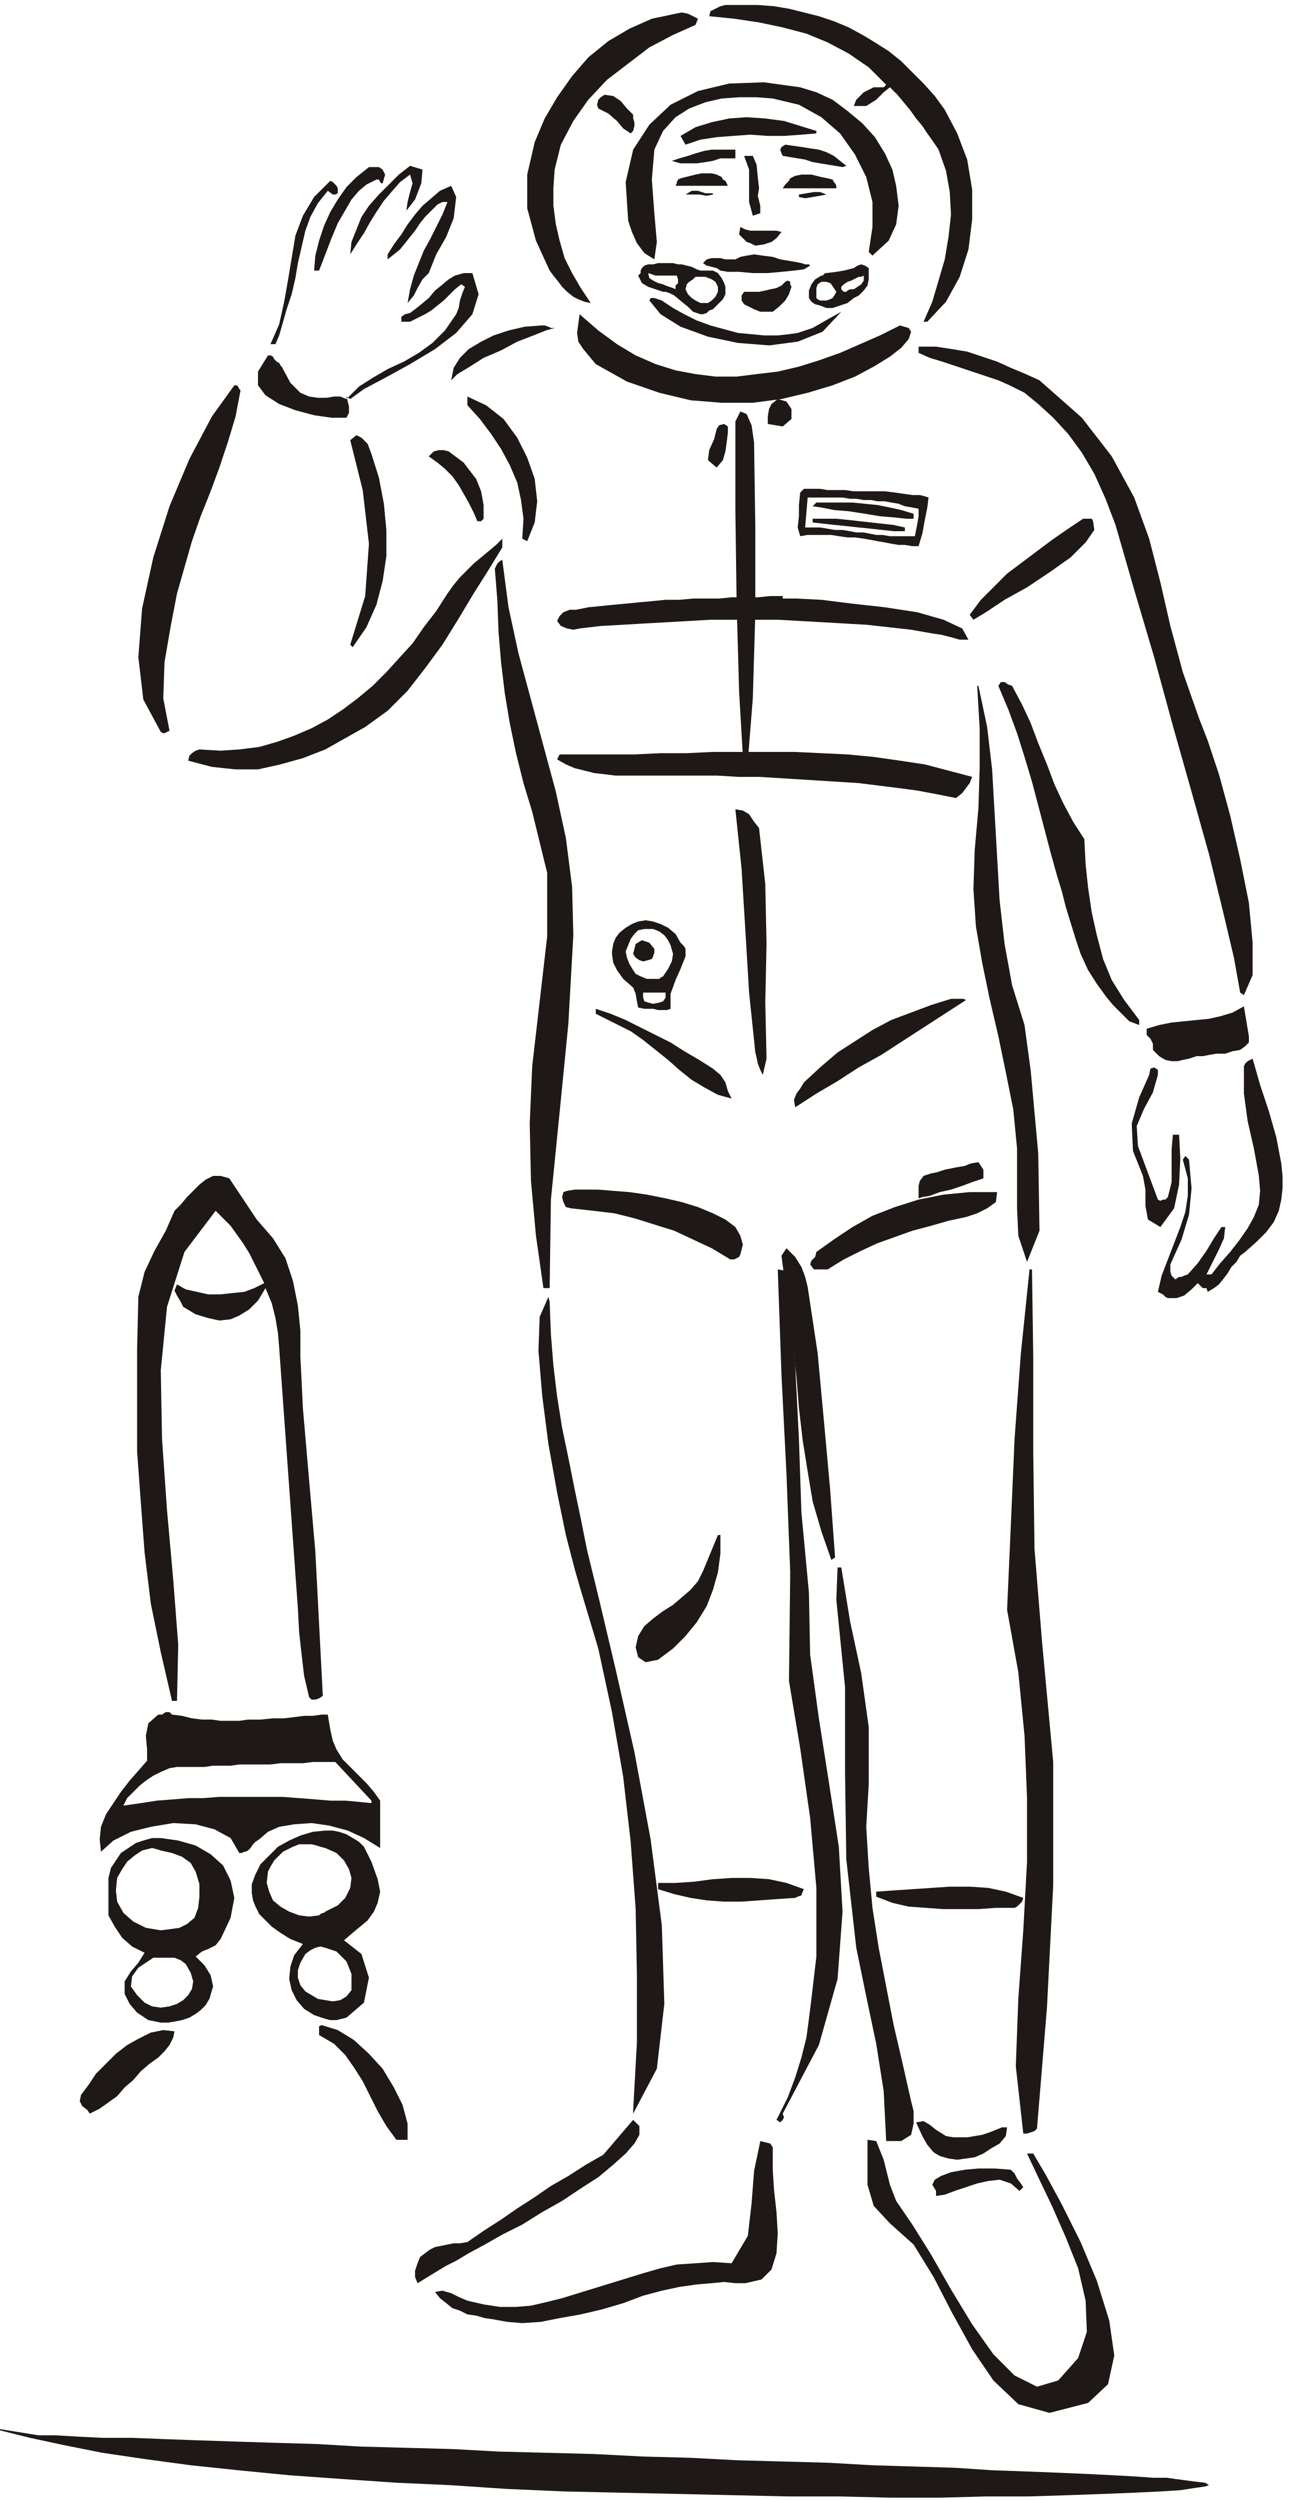 <svg xmlns="http://www.w3.org/2000/svg" fill-rule="evenodd" height="192.48" preserveAspectRatio="none" stroke-linecap="round" viewBox="0 0 1039 2005" width="99.744"><style>.pen1{stroke:none}.brush2{fill:#1e1916}</style><path class="pen1 brush2" d="m758 88 10 19 8 21 4 24v24l-3 24-7 22-11 20-15 16h-3l7-16 5-17 5-17 3-18 2-18-1-18-3-17-6-17-4-6-5-7-4-6-5-6-5-7-5-6-5-6-6-6-5 4-6 6-8 5h-10l2-5 6-6 8-4h8l1-1 1-1-14-14-16-11-17-9-17-7-19-5-19-4-20-3-20-2 1-4 4-2 4-2 4-1h26l13 1 12 2 12 3 12 3 12 4 12 5 11 6 10 6 11 7 10 8 9 9 9 9 9 10 8 11zM560 15l-2 5-18 8-19 10-17 13-17 13-15 16-12 17-10 19-5 20-1 15v14l2 15 3 13 4 14 6 12 7 12 8 12-5-1-5-2-4-2-5-4-4-4-3-4-4-5-3-4-11-24-7-26v-27l6-26 8-19 10-17 12-17 13-15 16-13 17-10 18-8 19-4 5-1 5 1 4 2 4 2z"/><path class="pen1 brush2" d="m719 149 2 16-2 15-6 13-12 11-1 1-1-1-1-1-1-1 3-20v-20l-5-20-9-18-12-17-15-13-18-10-21-5-13-1h-14l-14 1-13 3-13 5-11 7-10 11-7 15-2 24 2 27 2 23-2 14-8-5-6-8-4-9-3-9-2-31 6-26 13-20 17-16 22-11 25-6 28-1 29 4 13 4 13 6 12 9 12 10 10 11 8 13 6 13 3 13zM508 92v3l1 3v3l-1 4-2 2-6-4-5-6-7-6-8-4-1-3 1-4 2-2 3-2 7 1 6 4 5 6 5 5z"/><path class="pen1 brush2" d="M655 105v2l-12 1-14 1h-13l-14-1-14 1-13 1-13 2-12 4-4-7 12-7 13-4 14-3 14-1 15 1 15 2 13 4 13 4zm-326 35-8 6-7 8-6 7-6 9-5 8-5 9-6 9-5 8 1-10 4-10 4-10 6-9 8-9 8-8 8-8 9-7 10 3-1 11-5 13-7 9 1-7 2-8 2-7-2-7zm-20 0-2 7h-1l-1-1-1-2h-2l-8 4-6 5-6 7-4 7-7 12-5 12-5 13-5 13h-4l1-12 3-12 4-12 5-11 6-10 7-10 8-8 10-8h8l3 2 2 4zm370-7-3 1-6-1-6-1-6-1-6-1-6-2-6-1-6-1-6-1-1-2-1-3 1-2 3-2 7 1 7 1 6 1 7 1 6 2 6 3 5 4 5 4zm-89-6h-12l-6 2-6 1-7 1h-13l-7-2 6-2 7-2 6-2 7-2 6-1h19v7z"/><path class="pen1 brush2" d="M271 151v4l-2 1h-2l-4-3-8 10-6 11-4 11-3 13-3 13-2 12-3 13-4 12-2 7-2 7-2 7-3 7h-4l7-16 4-18 3-17 3-18 3-18 6-16 9-15 13-13 2 1 2 2 1 1 1 2zm338 0-1 6 2 8v6l-6 2-3-11v-26l-4-11h7l3 7 1 10 1 9zm-243 7-2 17-6 15-8 14-6 15-5 5-4 7-3 6-5 6 2-11 3-11 4-10 4-10 5-9 5-10 5-10 4-10h-4l-4 2-3 3-2 2-5 5-4 5-4 6-4 5-4 5-4 5-5 4-5 4v-4l5-8 6-8 5-8 6-8 6-7 7-6 7-6 9-4 4 9zm218-9h-42l1-2v-1l1-2 2-1 4-1 4-1 4-1 5-1h8l4 1 4 2 1 2 2 1 1 2 1 2zm44 2h43v-2l-1-2-1-1-1-2-4-1-5-1-4-1-4-1h-8l-5 1-4 2-1 2-1 1-2 2-2 3zm-56 5-5 1-6-1h-11l5-3h5l6 2h6v1zm69 2 5 1 6-1 6-1 5-1-5-2h-5l-6 1-6 1v2zm-14 28-4 5-4 3-6 2-7 1-4-2-3-1-3-3-3-3 1-6 4 2 4 1h21l4 1zm23 27-5 3-8 1-10 1-11 1h-12l-11-1h-9l-6-1-3-2-4-1-4-1-3-2 3-3 4-1h7l4 1h8l4-2 5-1 6-1 7 1 8 1 6 2 6 1 6 1 5 1 3 1h3l1 1z"/><path class="pen1 brush2" d="m278 318 1 4 1 4v5l-2 4h-12l-14-2-15-4-13-5-11-7-6-8v-11l8-13h2l2 1 1 2 1 1 1 1 2 1 1 2 1 1 7 13 8 8 7 3 7 1h7l6-1h5l5 2 10-10 11-7 12-7 13-6 12-7 11-8 10-10 9-13 2-5 1-6 2-6 2-5-3-2-5 4-4 4-5 5-5 4-5 4-5 3-6 3-6 3h-7v-4l3-2 4-1 4-3 5-4 6-5 5-6 5-4 6-5 5-3 7-2h7l5 17-5 16-13 15-17 13-20 12-20 11-17 9-11 8-3-2zm357-88-2 6-3 5-5 5-5 4h-10l-5-2-4-2-4-2-2-3v-4l2-3h12l5-1 4-1 5-1 4-2 3-3 2-1 2 1v2l1 2z"/><path class="pen1 brush2" d="M613 269h11l9-1 7-1 6-2 6-2 7-4 7-4 9-5-15 16-20 8-23 3-25-2-24-5-22-8-16-10-9-11 1-2h3l3 1 3 1 9 6 9 5 10 5 11 4 11 3 11 3 11 1 10 1z"/><path class="pen1 brush2" d="m478 292-10-12-4-6-1-7 2-15 15 13 15 11 15 9 16 7 16 5 16 3 16 2h17l16-2 17-2 17-4 16-5 17-6 16-7 16-7 16-8 7 2 2 3-2 6-6 7-9 7-13 8-15 8-18 7-20 6-21 5-23 3h-25l-25-2-25-6-26-9-25-14zm-33-29-7 2-10 4-13 5-13 7-14 6-11 7-10 6-5 5 2-10 5-8 7-7 10-6 10-5 12-4 13-3 13-1h3l3 1 2 1h3zm389 42 34 30 24 31 18 33 12 33 9 35 8 35 10 37 13 37 7 18 9 27 9 33 8 35 7 35 3 32v26l-7 16-3-2-5-28-9-38-11-45-14-50-15-53-15-55-16-54-15-52-8-21-9-20-10-17-11-15-12-13-12-11-11-9-12-6-9-4-9-3-9-3-9-3-9-3-9-3-10-3-9-4v-5h14l13 2 12 2 12 4 12 4 11 5 12 5 11 5z"/><path class="pen1 brush2" d="m551 303 1 2v2l-1 1-1 1h-14l-7-2-5-4 1-5 7 1 7 1 6 2 6 1zm-358 10-4 21-6 20-7 21-7 19-8 20-7 20-6 21-6 21-5 26-5 29-1 29 5 26-2 1-2 1h-1l-2-1-14-26-4-34 3-39 9-41 13-41 16-38 18-34 18-25h2l1 1 1 2 1 1zm226 119 1-16-2-15-3-14-6-14-7-13-8-12-9-12-10-11v-7l15 7 14 11 11 15 8 16 6 17 2 18-2 17-6 15-4-2zm209-90-12-2v-6l1-6 2-4 5-4 7 2 4 6v8l-7 6zm-23 13 1 68v69l-2 68-5 63h-2l-4-68-2-72-1-74v-71l4-8 5 2 4 9 2 14zm-21-8-1 8-1 7-2 7-5 6-7-6 1-8 4-9 2-8 2-3 4-1 3 2v5zm-286 17 6 19 4 21 2 21v21l-3 20-5 19-8 18-11 16-2-2 12-39 3-42-5-43-10-40 5-4 4 2 5 5 3 8zm77 11 7 9 4 10 2 11v11l-1 1-1 1h-3l-3-7-4-8-4-7-4-7-5-7-6-6-6-5-7-5 4-4 4-1h4l4 1 4 3 4 3 4 3 3 4zm358 41h-6l-9-1-12-1-12-2-13-2-12-1-10-2-7-1 3-3h29l10 1 10 1 10 2 9 2 10 3v4zm-7 7v3h-9l-9-1-9-1-10-1-9-1-10-1-9-1-9-1v-3h19l10 1 9 1 9 1 9 1 9 1 9 2zm151-5 1 7-7 10-12 12-17 12-18 12-18 10-15 10-10 6-3-4 9-12 10-10 11-11 12-9 12-9 12-9 13-9 12-8h7l1 2z"/><path class="pen1 brush2" d="M628 478v2h11l20 1 24 3 27 3 26 4 21 6 15 7 5 9h-7l-7-2-8-2-7-1-17-3-18-2-18-2-18-1-17-1-18-1-18-1h-54l-17 1-18 1-18 1-17 1-18 1-17 2-5 1-5-1-5-2-3-4 2-4 3-3 5-2h5l10-2 10-1 10-1 11-1 10-1 11-1 10-1h11l11-1h21l10-1h21l10-1h10zm-225-39-11 18-12 19-12 20-13 21-14 19-14 18-16 16-18 13-16 9-16 9-18 7-18 5-18 4h-18l-19-2-19-5 1-4 2-2 3-2 3-1 17 1 15-1 16-2 14-4 14-5 14-6 13-7 12-8 12-9 12-10 11-11 10-11 11-12 9-13 10-13 9-14 5-7 5-6 5-5 6-6 6-5 6-5 6-5 5-5v7zm0 10 5 38 8 37 10 37 10 37 10 37 8 37 5 39 1 39-4 71-7 71-7 70-1 71h-5l-6-42-4-44-1-46 2-46 6-52 6-52v-51l-12-49-7-23-6-24-5-24-4-24-3-25-2-24-1-26-2-25 1-2 1-2 2-2 2-1zm511 373-8-3-6-6-7-7-5-6-8-11-7-11-6-13-4-12-4-13-4-13-3-12-4-13-5-18-5-19-5-19-5-19-6-20-6-19-7-19-8-19 2-3h3l3 2 3 1 8 15 7 15 6 16 7 17 6 16 7 15 8 15 9 14 1 20 2 19 3 20 4 18 5 19 7 17 10 16 12 16v4zM785 550l7 33 4 34 2 35 2 35 2 35 4 35 6 33 10 32 5 37 6 66 1 62-10 25-7-21-1-22v-48l-3-31-6-30-6-29-7-30-6-29-5-29-2-30 1-31 3-34 1-32v-32l-2-34h1zm-5 73-2 5-3 4-3 4-5 4-15-3-16-3-15-2-16-2-16-2-16-1-16-1-16-1-16-1-16-1h-17l-16-1h-82l-8-1-9-1-8-2-8-2-7-3-7-4 2-4h60l21-1h21l21-1h65l22 1 21 1 21 2 21 3 20 3 19 5 19 5zm-171 41 5 45 1 48-1 47 1 45-3 13-2-4-2-5-1-5-1-4-5-48-3-50-3-49-5-48 6 1 5 3 4 6 4 5zm-84 97v3l-1 3-1 2-3 1-4 1-3-1-3-2-2-3 2-8 5-3 6 2 4 5zm250 41-17 11-17 11-17 11-17 11-18 10-17 11-17 10-17 11-1-6 2-5 3-4 3-5 13-12 14-12 14-9 14-9 15-8 16-6 16-6 16-5h10l2 1zm227 29v5l-3 3-4 3-6 1-6 2h-7l-6 1-5 1h-5l-6 2-5 1-4 1h-5l-5-1-5-3-5-5v-5l-2-4-3-3v-5l10-3 10-2 10-1 10-1 10-1 9-2 10-3 9-5 4 24zm-430 26 6 5 4 6 2 7 3 6-11-3-11-6-10-6-10-8-9-8-10-8-10-8-10-7-28-14v-4l12 4 12 5 12 6 12 6 12 6 11 7 12 7 11 7zm433-8 6 21 7 21 6 21 4 21 1 10v10l-1 9-2 9-4 9-6 8-8 8-9 8-4 3-3 5-4 4-3 5-3 4-4 5-4 3-5 3-1-3h-3l-4-4-5 5-6 5-6 2h-7l-2-1-2-2-2-1-2-1 3-13 5-13 5-13 5-13 4-12 2-13v-14l-4-15 2-3 3 3 2 23-2 21-6 20-9 20v6l1 3 3 3 3-2h2l2-1 3-1 8-9 7-10 6-10 6-9h3l-1 9-4 9-5 10-5 10h4l7-9 8-9 7-9 7-10 5-9 4-10 1-11-1-12-4-22-5-22-3-22v-22l1-2 2-2 2-1 2-1z"/><path class="pen1 brush2" d="m937 960 3-12v-26l1-12h5l1 19-1 21-4 19-11 15-10-6-2-11v-13l-2-11-8-20-1-22 6-21 8-18 1-5 3-1 3 2v4l-4 14-7 13-6 14 1 16 16 43 2 1 2-1h2l2-2zm-148-15-3 1-6 2-8 3-9 3-9 2-8 3-6 1-3 1v-10l1-4 3-4 6-2 5-1 6-2 5-1 5-1 6-1 5-2 6-1 2 3 2 3v7zm-195 61-1 2-2 1-2 1h-3l-15-9-15-7-15-7-16-5-16-5-16-4-17-2-18-2-4-1-2-4-1-4 1-4 3-1 6-1h19l12 1 13 1 14 2 15 3 13 3 13 4 12 5 10 5 8 6 4 7 2 7-2 8zm206-50-1 8-7 5-8 4-9 3-14 3-14 4-15 4-14 5-14 5-13 6-14 7-13 8h-11l-3-4 1-3 3-3 1-4 14-10 15-10 16-9 18-7 19-6 20-4 21-2h22zm-169 76 7 63 3 59 2 59 6 64 1 50 7 51 8 51 8 52 3 52-4 54-15 53-29 55 1 3-1 2-2 2-3-2 9-18 6-16 5-16 4-16 2-15 2-16 2-17 2-17v-55l-5-56-8-56-9-54 1-87-3-79-4-79-3-85 6 1 1 4-1 5 1 4z"/><path class="pen1 brush2" d="m648 1032 8 53 5 54 5 55 4 55-3 2-8-23-7-24-4-24-4-25-3-26-2-25-3-25-3-25-6-47 4-6 7 7 5 8 3 8 2 8zm-405 97 5 58 5 57 3 58 3 58-3 2-3 1h-3l-2-2-4-17-2-17-2-18-1-19-15-209-1-12-2-12-3-12-5-12-6 10-7 7-8 5-7 3-9 1-9-2-10-3-10-6-2-4-3-5-2-4 2-5 7 4 9 2 9 2h10l9-1 10-1 8-3 8-4-4-8-4-8-4-8-5-8-5-7-5-7-6-6-6-6-25 33-14 44-5 51 1 55 4 57 5 56 4 52-1 45h-4l-9-39-8-39-5-41-3-40-3-41v-82l1-42 5-20 8-17 9-16 7-16 5-5 5-6 5-5 5-5 5-4 6-3h6l7 2 22 33 13 15 10 16 6 18 4 20 2 20v21l1 20 1 21zm585-111 1 71v76l1 77 6 74 9 97v99l-5 98-8 97-2 2-3 1-3 1h-3l-6-54 2-54 4-55 3-55v-51l-2-50-5-51-9-50 3-68 3-69 5-68 7-68h2zm-357 225 10 41 13 55 15 66 13 70 9 69 2 63-6 52-19 36v-3l3-54v-54l-1-53-4-54-6-52-9-52-11-51-15-50-4-14-7-27-7-34-7-39-5-39-3-36 1-27 7-16 1 4 1 26 2 25 3 25 4 25 5 24 5 25 5 24 5 25zm41 69 5-8 7-6 8-6 8-5 7-6 7-6 6-7 4-8 12-29h2v15l-2 15-4 14-5 13-8 13-9 11-10 10-12 9-10 2-6-4-2-8 2-9zm211 405h-12l-2-40-6-38-8-38-8-39-8-71-1-69v-69l-7-70 1-26h3l7 43 9 42 6 43v46l-2 34 2 33 3 32 5 32 6 31 6 31 7 30 7 31 2 8v10l-2 9-8 5z"/><path class="pen1 brush2" d="m821 1522-1 3-2 2-2 2-2 1h-15l-14 1h-28l-14-1-14-1-13-3-13-5v-4l14-1 15-1 15-1 15-1h16l15 1 14 3 14 5zm-176-7-1 2-1 3-3 1-2 1-15 1-14 1-14 1h-14l-14-1-13-2-13-3-13-4v-5h14l15-1 15-2 15-1h15l15 1 14 3 14 5zm-318 201h-9l-8-11-7-12-6-12-6-12-7-11-7-10-9-9-12-7v-7l2-1 13 4 13 8 12 11 11 12 9 15 7 14 4 15v13zm-187-87-1 5-3 6-4 5-5 5-7 5-7 6-6 7-7 6-6 7-7 5-7 5-8 4-2-3-4-3-2-4 1-5 6-8 6-9 8-8 8-8 9-7 9-5 10-5 10-2 9 1zm619 84 6 1h11l6-1 6-1 6-2 5-2 5-2h4l-1 7-5 6-7 4-6 4-7 3-7 1-7 1-7-1-7-2-5-3-5-6-4-7-5-11 6-1 5 3 5 4 8 5zm-406 107-18 11-2-5v-5l2-6 2-5 4-3 4-3 4-2 5-1 5-1 5-1h5l6-1 13-9 14-9 13-9 14-9 13-9 14-8 14-9 14-8 24-28 5 5v7l-4 7-7 8-10 9-12 10-14 9-15 10-16 9-16 10-16 8-14 8-13 7-10 6-8 4-5 3z"/><path class="pen1 brush2" d="m849 1909 16-18 7-21-1-25-6-26-10-25-11-25-11-23-9-19h5l10 17 13 24 15 30 13 31 10 32 4 28-5 23-16 15-31 8-25-7-20-19-17-25-16-29-15-29-16-26-19-17-13-14-5-17v-36l7 1 6 15 5 20 5 13 13 19 15 24 16 28 17 28 17 24 17 17 18 9 17-5zm-229-184v15l1 16 2 18 1 17-1 16-4 13-8 8-13 3h-8l-9-1-10 1-12 1-14 2-14 3-15 4-16 6-17 5-17 4-17 3-15 3-15 1-12-1-11-2-7-1-7-2-7-1-6-3-6-2-5-4-5-4-4-5 6-1 7 2 6 3 7 3 13 3 13 2h13l12-1 13-3 12-3 13-4 13-4 13-4 13-4 13-4 14-4 13-3 15-1 14-1 15 1 13-22 3-26 2-26 5-24 4 1 4 1 2 3v3z"/><path class="pen1 brush2" d="m818 1757-7-6-9-3-9 1-9 2-9 3-9 3-8 3-7 1v-4l-3-5 2-4 5-3 8-3 11-2 11-1h13l13 1 3 3 2 4 3 4 2 3-3 3zm125 231 15 2 9 1 3 2-3 1-7 1-13 2-16 1-21 1-25 1-28 1-32 1h-34l-37 1h-39l-41-1h-42l-44-1-44-1-46-1-45-1-46-2-45-3-44-2-44-3-42-3-41-4-38-4-37-5-34-5-30-6-28-6-24-6v-1l31 5h14l17 1 20 1h24l25 1 28 1 30 1 32 1 34 1 34 2 37 1 37 1 37 2 39 1 38 1 39 2 38 1 38 2 37 1 36 1 35 2 33 1 33 1 30 2 28 1 26 1 23 1 20 1 18 1 14 1h11l7 1zM572 217l4 2 3 4 2 4 1 3v6l-2 4-4 4-4 4-3 1-2 2-3 1h-2v-9h6l3-2 3-3 2-4v-4l-2-4-3-2-5-2h-4v-5h10zm-10 35-6-2-4-4-5-4-6-5-2-1-2-1-3-1h-2v-6l2 1 3 1 3 1 2 1v-3l2-2v-3l-1-3h-11v-10h8l4 1h3l4 1 4 1 4 2 3 1v5h-4l-2 2-3 2-2 2-1 4 2 4 3 3 3 2 4 2v9zm-30-18-6-2-6-2-5-3-3-6 2-2v-2l1-2 2-2 3-1h4l4-1h4v10h-6l-3-1-3-1 1 4 3 2 4 2 4 1v6zm153-19 3-2 3-1 3 1 3 2v9l-1 5-3 4-4 4-4 2v-7l3-2 3-2 2-3v-4l-2 1h-2l-2 1-2 1v-9zm-22 4 8-1 6-1 4-1 4-1v9l-2 1-3 1-3 2-2 2v2l1 1 1 1h2l1-1 2-1h3v7l-5 4-6 2-6 2h-5v-6l3-1 2-1 2-3 1-2-2-3-2-3-1-1-3-1v-7zm-4 2h1l1-1 1-1h1v7h-4l-3 2-1 3v8l1 1 2 1h5v6l-5-2-4-1-3-2-2-3v-6l2-5 3-4 5-3zm86 178-1 8-2 10-2 11-3 10h-5l-6-1h-5l-6-1-5-1-6-1-5-1-6-1v-5l5 1 5 1h5l6 1h20l1-5 1-5 1-6v-6l-5-1-6-1-5-2-6-1-5-1h-6l-5-1h-6v-7h17l8 1 7 1 7 1h6l4 1 3 1zm-52 33-7-1h-6l-7-1-6-1h-19l-6 1-2-7 1-9v-9l1-10 3-3h13l6 1h14l7 1h8v7l-6-1h-5l-6-1h-28l-2 24h12l6 1 6 1h6l6 1 5 1h6v5zM524 739l6 2 6 3 6 5 4 7 2 2 1 1 1 2v6l-4 10-4 9-4 11v12l-3 1h-7l-4-1v-4l5-1 3-1 2-3v-4h-10v-11h5l1-1 2-1 4-6 3-6 1-6-2-7-2-4-3-4-4-3-5-2v-6zm-7 70-5-1-1-5-1-6-2-5-8-7-5-7-3-6-1-7v-2l1-6 2-5 3-4 5-4 5-3 5-2 6-1 6 1v6h-7l-5 1-3 3-3 4-2 5-2 5 1 5 2 5 3 5 2 3 4 2 5 2h5v11h-8v4l1 3 3 1 4 1v4h-7zm-252 578 2 9 3 7 5 8 6 6 7 7 6 6 6 7 5 7v38l-13-8-13-6-15-4-14-2-14 1-12 2-9 4-7 6-3 2-2 2-2 3-2 2v-43h28l13 1 13 1 12 1h12l11 1 10 1v-2l-29-31h-18l-8 1h-18l-8 1h-18v-36h10l10-1h9l8-1 8-1h7l7-1h5l2 12zm-66 97-2 1h-1l-2 1h-2l-7-12-13-7-15-4-18-1-18 3-16 4-14 7-10 9-1-10 1-10 4-10 6-9 6-9 7-9 7-8 7-8v-9l-1-11 2-10 8-7h3l3-2h3l2 2 8 1 8 2 8 1h8l7 1h15l7-1v36h-7l-7 1h-14l-7 1h-22l-6 1-7 3-6 3-6 4-5 4-5 5-5 5-3 6 14-2 13-2 13-1 12-1h12l13-1h23v43z"/><path class="pen1 brush2" d="m168 1603-3 5-4 4-4 3-5 3-6 2-5 1-6 1h-6v-12l7-1 6-2 5-3 4-4 3-5 1-6-2-7-4-7-4-3-5-2h-11v-22l8-1 7-1 6-3 6-5 3-8 1-9v-10l-3-10-4-7-7-5-8-3-9-2v-10l14 2 14 4 12 7 10 9 6 12 3 14-3 16-8 17-4 5-6 3-5 2-5 4 7 7 5 8 2 9-3 10zm-39 19-10-2-9-6-6-7-4-8v-10l5-8 6-7 5-8-10-5-8-7-6-9-5-9v-30l2-8 4-6 4-6 6-4 6-4 6-2 7-2h7v10l-3-1-4-1-4 1-4 1-6 4-6 5-4 6-4 7-1 10 1 9 5 9 8 7 4 2 6 3 6 1 6 1v22h-6l-6 4-6 4-5 7-1 8 5 7 6 6 6 3 7 1v12zm147-66 14 11 6 19-4 20-14 12-4 1-4 1h-5l-4-1v-15l6 1 6-1 5-3 4-5v-13l-4-10-8-8-9-3v-29l10-5 6-6 4-8 1-8-2-7-4-7-6-6-9-4v-14h6l5 1 6 2 5 3 5 3 4 4 3 6 3 6 5 14 2 10-2 9-3 7-5 7-6 5-6 5-7 6zm-15 63-9-3-8-5-6-7-4-8-2-9 1-10 3-9 7-9-10-4-8-5-7-5-5-5-5-5-3-6-2-5-1-6v-7l3-8 4-8 7-7 7-7 9-5 9-4 10-3 10-1v14l-4-1-3-1-4-1h-10l-5 2-4 2-4 2-4 4-3 3-3 5-2 4-1 9 2 7 3 7 6 5 7 4 8 3 8 1 8-1 1-1 2-1h1l1-1v29l-4-1-4 1-4 2-4 3-4 7-2 6v6l2 6 4 5 5 3 5 3 6 1v15z"/></svg>

